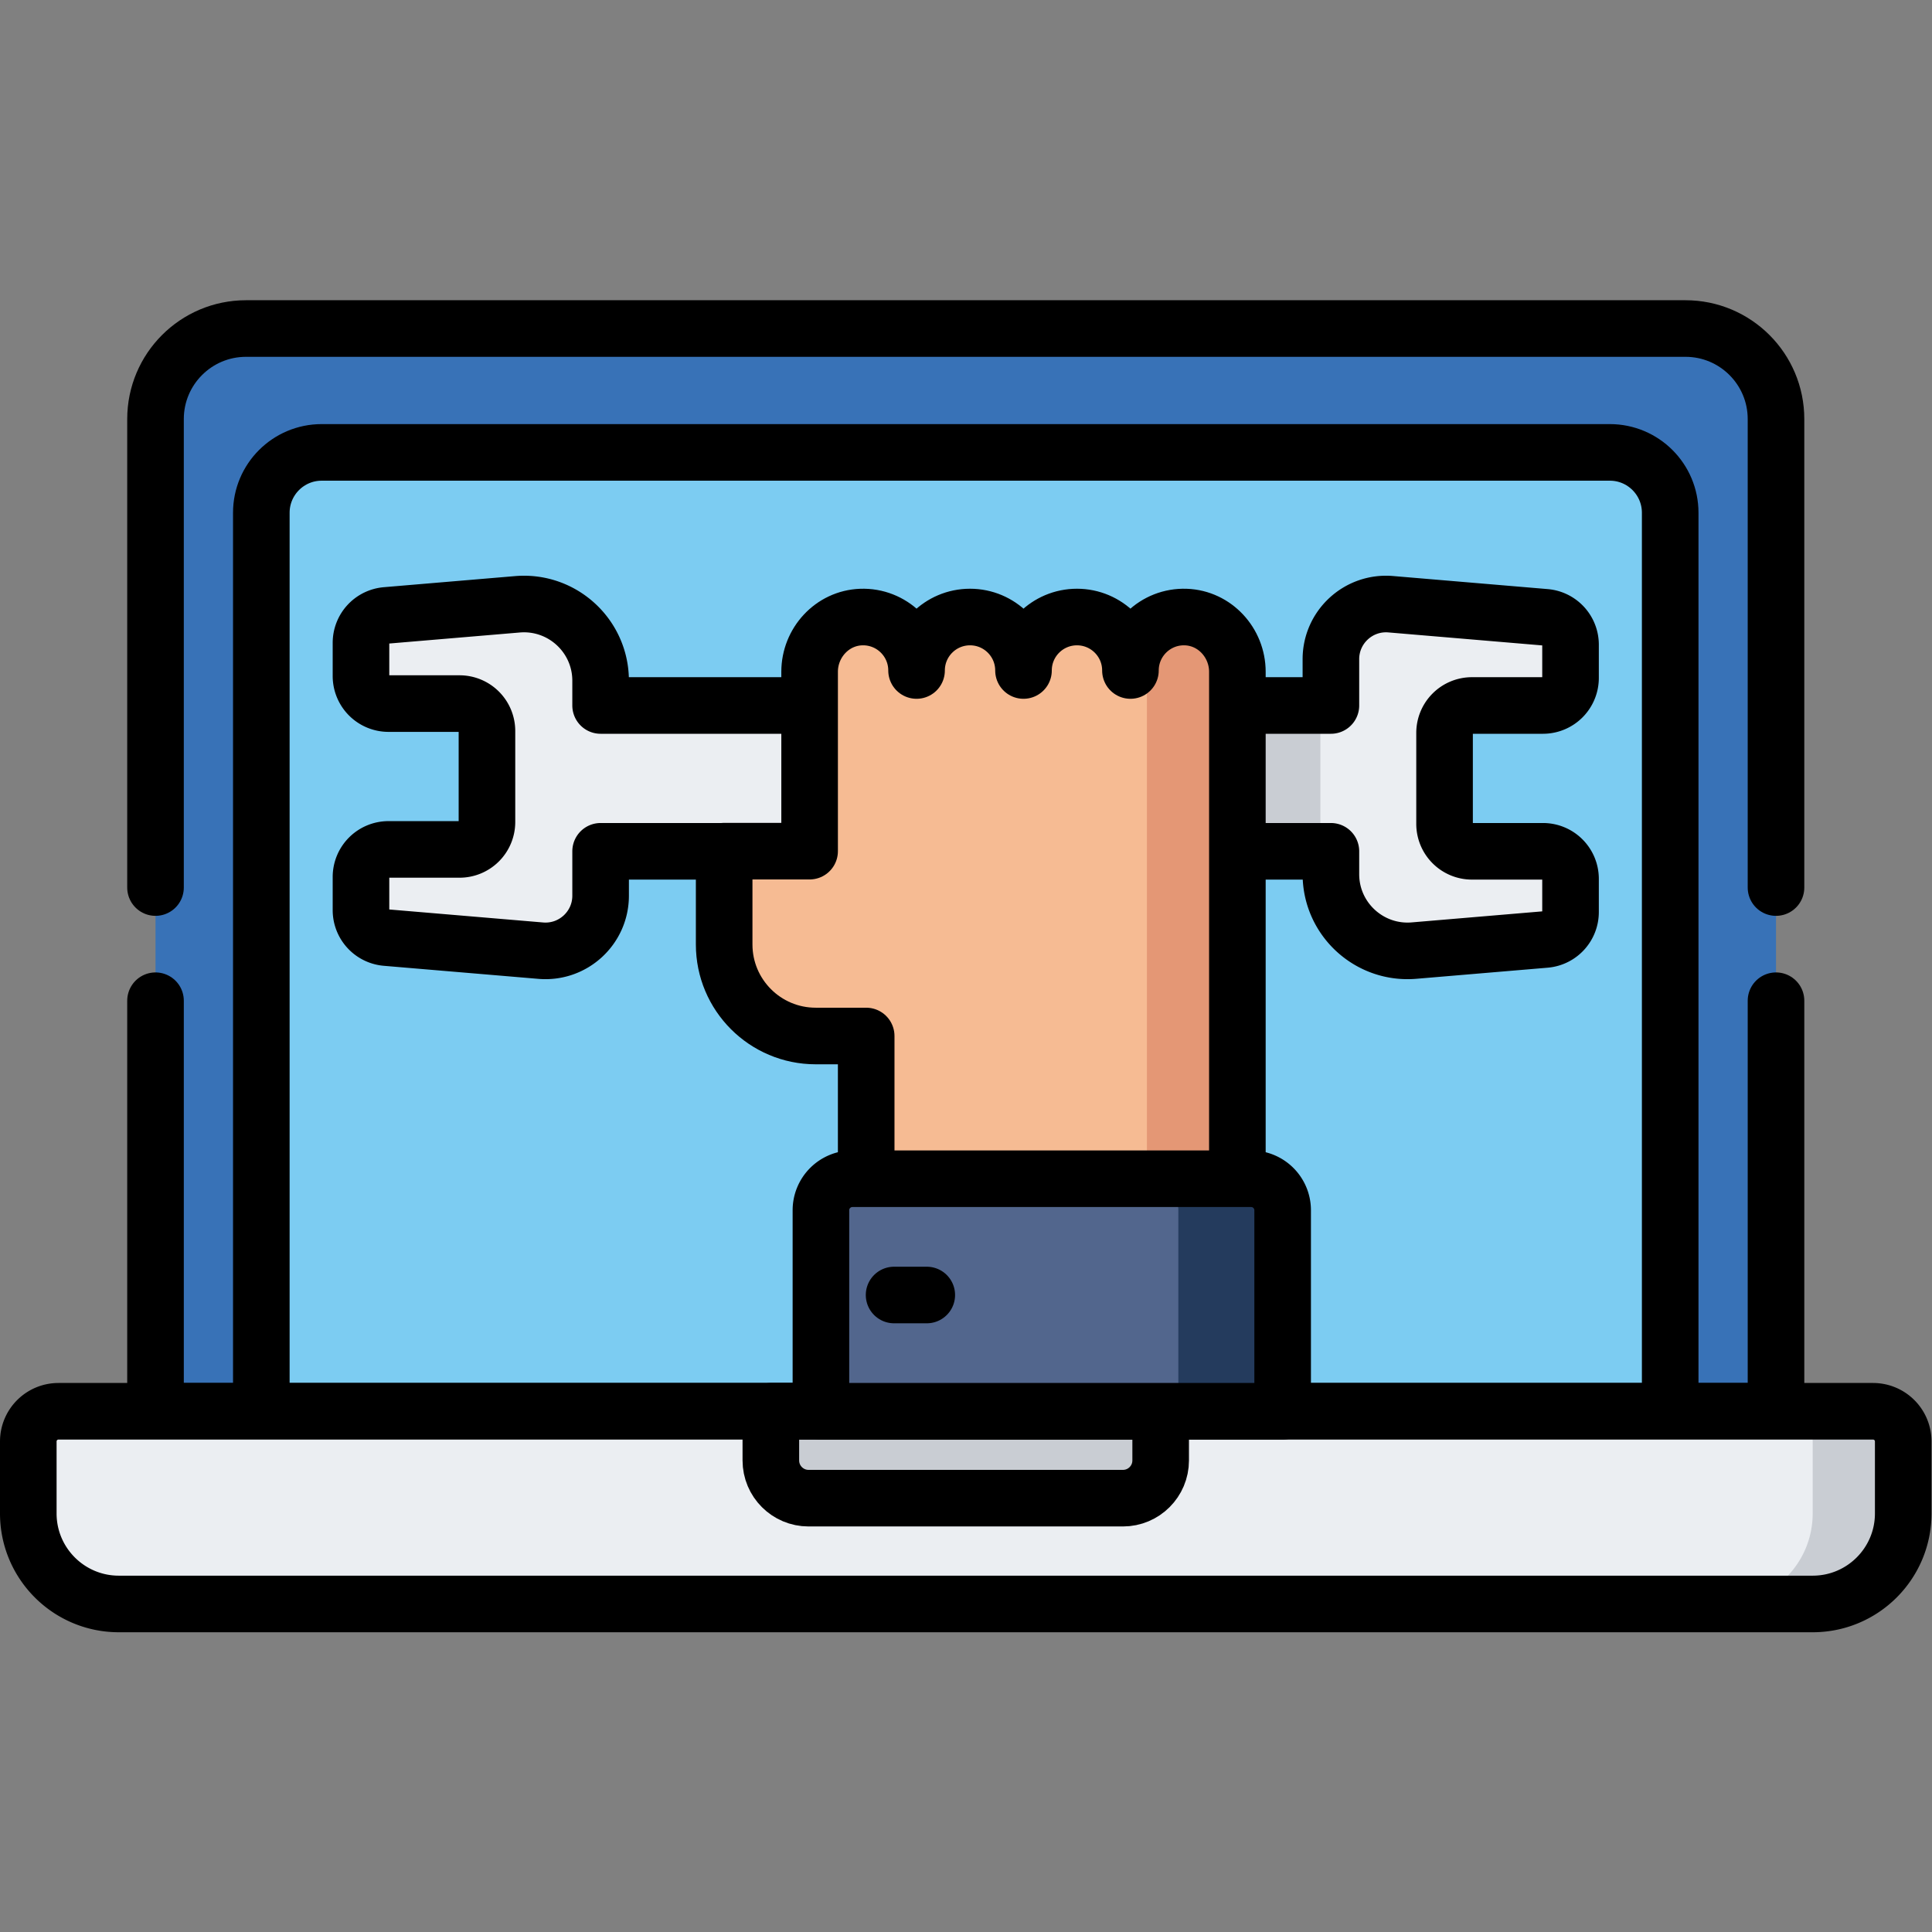 <svg xmlns="http://www.w3.org/2000/svg" version="1.1" xmlns:xlink="http://www.w3.org/1999/xlink" width="512" height="512" x="0" y="0" viewBox="0 0 682.667 682.667" style="enable-background:new 0 0 512 512" xml:space="preserve"><rect x="0" y="0" width="682.667" height="682.667" fill="#808080" stroke="none"/><g><defs><clipPath id="a" clipPathUnits="userSpaceOnUse"><path d="M0 512h512V0H0Z" fill="#000000" opacity="1" data-original="#000000"></path></clipPath></defs><g clip-path="url(#a)" transform="matrix(1.333 0 0 -1.333 0 682.667)"><path d="M0 0v-263.012h429.555V0c0 13.255-10.745 24-24 24H24C10.745 24 0 13.255 0 0" style="fill-opacity:1;fill-rule:nonzero;stroke:none" transform="translate(41.223 401.045)" fill="#3872B7" data-original="#3872b7"></path><path d="M0 0v-108.827h429.555V0" style="stroke-linecap: round; stroke-linejoin: round; stroke-miterlimit: 10; stroke-dasharray: none; stroke-opacity: 1;" transform="translate(41.223 246.86)" fill="none" stroke="#000000" stroke-width="15px" stroke-linecap="round" stroke-linejoin="round" stroke-miterlimit="10" stroke-dasharray="none" stroke-opacity="" data-original="#000000"></path><path d="M0 0v124.185c0 13.254-10.745 24-24 24h-381.555c-13.255 0-24-10.746-24-24V0" style="stroke-linecap: round; stroke-linejoin: round; stroke-miterlimit: 10; stroke-dasharray: none; stroke-opacity: 1;" transform="translate(470.777 276.86)" fill="none" stroke="#000000" stroke-width="15px" stroke-linecap="round" stroke-linejoin="round" stroke-miterlimit="10" stroke-dasharray="none" stroke-opacity="" data-original="#000000"></path><path d="M0 0v238.176c0 8.836 7.164 16 16 16h341.458c8.836 0 16-7.164 16-16V0Z" style="fill-opacity:1;fill-rule:nonzero;stroke:none" transform="translate(69.271 138.033)" fill="#7CCCF2" data-original="#7cccf2"></path><path d="M0 0h13.175c8.836 0 16-7.164 16-16v-238.176h-373.458V-16c0 8.836 7.163 16 16 16h66.524z" style="stroke-linecap: round; stroke-linejoin: round; stroke-miterlimit: 10; stroke-dasharray: none; stroke-opacity: 1;" transform="translate(413.554 392.209)" fill="none" stroke="#000000" stroke-width="15px" stroke-linecap="round" stroke-linejoin="round" stroke-miterlimit="10" stroke-dasharray="none" stroke-opacity="" data-original="#000000"></path><path d="M0 0v19.078a8 8 0 0 0 8 8h481a8 8 0 0 0 8-8V0c0-13.255-10.745-24-24-24H24C10.745-24 0-13.255 0 0" style="fill-opacity:1;fill-rule:nonzero;stroke:none" transform="translate(7.5 110.955)" fill="#EBEEF2" data-original="#ebeef2"></path><path d="M0 0h-24a8 8 0 0 0 8-8v-19.078c0-13.255-10.745-24-24-24h24c13.255 0 24 10.745 24 24V-8a8 8 0 0 1-8 8" style="fill-opacity:1;fill-rule:nonzero;stroke:none" transform="translate(496.5 138.033)" fill="#C9CDD3" data-original="#c9cdd3"></path><path d="M0 0v13.033h103.333V0c0-5.523-4.477-10-10-10H10C4.477-10 0-5.523 0 0" style="fill-opacity:1;fill-rule:nonzero;stroke:none" transform="translate(204.333 125)" fill="#C9CDD3" data-original="#c9cdd3"></path><path d="M0 0v13.033h103.333V0c0-5.523-4.477-10-10-10H10C4.477-10 0-5.523 0 0Z" style="stroke-linecap: round; stroke-linejoin: round; stroke-miterlimit: 10; stroke-dasharray: none; stroke-opacity: 1;" transform="translate(204.333 125)" fill="none" stroke="#000000" stroke-width="15px" stroke-linecap="round" stroke-linejoin="round" stroke-miterlimit="10" stroke-dasharray="none" stroke-opacity="" data-original="#000000"></path><path d="M0 0v19.078a8 8 0 0 0 8 8h481a8 8 0 0 0 8-8V0c0-13.255-10.745-24-24-24H24C10.745-24 0-13.255 0 0Z" style="stroke-linecap: round; stroke-linejoin: round; stroke-miterlimit: 10; stroke-dasharray: none; stroke-opacity: 1;" transform="translate(7.5 110.955)" fill="none" stroke="#000000" stroke-width="15px" stroke-linecap="round" stroke-linejoin="round" stroke-miterlimit="10" stroke-dasharray="none" stroke-opacity="" data-original="#000000"></path><path d="M0 0v8.802a7.302 7.302 0 0 1-6.687 7.276l-40.979 3.463c-8.531.721-15.855-6.01-15.855-14.571V-7.301h-193.583v6.563c0 11.904-10.181 21.26-22.042 20.258l-34.791-2.94a7.3 7.3 0 0 1-6.687-7.275V.502a7.301 7.301 0 0 1 7.301-7.301h18.825a7.266 7.266 0 0 0 7.267-7.266v-24.122a7.267 7.267 0 0 0-7.267-7.267h-18.825a7.301 7.301 0 0 1-7.301-7.301v-8.802a7.302 7.302 0 0 1 6.687-7.276l40.979-3.462c8.531-.722 15.854 6.009 15.854 14.571v11.768h193.583v-6.06c0-11.904 10.182-21.261 22.043-20.259l34.791 2.94A7.301 7.301 0 0 1 0-62.06v8.803a7.301 7.301 0 0 1-7.301 7.301h-18.825a7.266 7.266 0 0 0-7.267 7.267v24.122a7.266 7.266 0 0 0 7.267 7.266h18.825A7.301 7.301 0 0 1 0 0" style="fill-opacity:1;fill-rule:nonzero;stroke:none" transform="translate(416.312 332.423)" fill="#EBEEF2" data-original="#ebeef2"></path><path d="M0 0h-113.39v-38.616h-22.651v-.039H0Z" style="fill-opacity:1;fill-rule:nonzero;stroke:none" transform="translate(350 325.122)" fill="#C9CDD3" data-original="#c9cdd3"></path><path d="M0 0v8.802a7.302 7.302 0 0 1-6.687 7.276l-40.979 3.463c-8.531.721-15.855-6.01-15.855-14.571V-7.301h-193.583v6.563c0 11.904-10.181 21.26-22.042 20.258l-34.791-2.94a7.3 7.3 0 0 1-6.687-7.275V.502a7.301 7.301 0 0 1 7.301-7.301h18.825a7.266 7.266 0 0 0 7.267-7.266v-24.122a7.267 7.267 0 0 0-7.267-7.267h-18.825a7.301 7.301 0 0 1-7.301-7.301v-8.802a7.302 7.302 0 0 1 6.687-7.276l40.979-3.462c8.531-.722 15.854 6.009 15.854 14.571v11.768h193.583v-6.06c0-11.904 10.182-21.261 22.043-20.259l34.791 2.94A7.301 7.301 0 0 1 0-62.06v8.803a7.301 7.301 0 0 1-7.301 7.301h-18.825a7.266 7.266 0 0 0-7.267 7.267v24.122a7.266 7.266 0 0 0 7.267 7.266h18.825A7.301 7.301 0 0 1 0 0Z" style="stroke-linecap: round; stroke-linejoin: round; stroke-miterlimit: 10; stroke-dasharray: none; stroke-opacity: 1;" transform="translate(416.312 332.423)" fill="none" stroke="#000000" stroke-width="15px" stroke-linecap="round" stroke-linejoin="round" stroke-miterlimit="10" stroke-dasharray="none" stroke-opacity="" data-original="#000000"></path><path d="M0 0c-8.063.287-14.69-6.165-14.69-14.165 0 7.829-6.347 14.174-14.174 14.174-7.828 0-14.174-6.345-14.174-14.174 0 7.829-6.346 14.174-14.174 14.174-7.828 0-14.173-6.345-14.173-14.174 0 8-6.627 14.452-14.691 14.165-7.68-.273-13.657-6.819-13.657-14.504v-47.551h-22.651v-24.732c0-13.401 10.865-24.266 24.267-24.266h13.382v-50.218h98.392v146.767C13.657-6.819 7.681-.273 0 0" style="fill-opacity:1;fill-rule:nonzero;stroke:none" transform="translate(314.343 348.561)" fill="#F6BB93" data-original="#f6bb93"></path><path d="M0 0c-5.301.188-9.98-2.535-12.565-6.695a14.712 14.712 0 0 0 2.242-7.809v-146.767h23.98v146.767C13.657-6.819 7.681-.273 0 0" style="fill-opacity:1;fill-rule:nonzero;stroke:none" transform="translate(314.343 348.561)" fill="#E49775" data-original="#e49775"></path><path d="M0 0c-8.063.287-14.69-6.165-14.69-14.165 0 7.829-6.347 14.174-14.174 14.174-7.828 0-14.174-6.345-14.174-14.174 0 7.829-6.346 14.174-14.174 14.174-7.828 0-14.173-6.345-14.173-14.174 0 8-6.627 14.452-14.691 14.165-7.68-.273-13.657-6.819-13.657-14.504v-47.551h-22.651v-24.732c0-13.401 10.865-24.266 24.267-24.266h13.382v-50.218h98.392v146.767C13.657-6.819 7.681-.273 0 0Z" style="stroke-linecap: round; stroke-linejoin: round; stroke-miterlimit: 10; stroke-dasharray: none; stroke-opacity: 1;" transform="translate(314.343 348.561)" fill="none" stroke="#000000" stroke-width="15px" stroke-linecap="round" stroke-linejoin="round" stroke-miterlimit="10" stroke-dasharray="none" stroke-opacity="" data-original="#000000"></path><path d="M0 0v-53.289h122.392V0a8.35 8.35 0 0 1-8.35 8.35H8.351A8.35 8.35 0 0 1 0 0" style="fill-opacity:1;fill-rule:nonzero;stroke:none" transform="translate(217.608 191.322)" fill="#52668D" data-original="#52668d"></path><path d="M0 0h-27.649a8.35 8.35 0 0 0 8.351-8.35v-53.289H8.35V-8.35A8.35 8.35 0 0 1 0 0" style="fill-opacity:1;fill-rule:nonzero;stroke:none" transform="translate(331.65 199.672)" fill="#243B5D" data-original="#243b5d"></path><path d="M0 0v-53.289h122.392V0a8.35 8.35 0 0 1-8.35 8.35H8.351A8.35 8.35 0 0 1 0 0Z" style="stroke-linecap: round; stroke-linejoin: round; stroke-miterlimit: 10; stroke-dasharray: none; stroke-opacity: 1;" transform="translate(217.608 191.322)" fill="none" stroke="#000000" stroke-width="15px" stroke-linecap="round" stroke-linejoin="round" stroke-miterlimit="10" stroke-dasharray="none" stroke-opacity="" data-original="#000000"></path><path d="M0 0h8.667" style="stroke-linecap: round; stroke-linejoin: round; stroke-miterlimit: 10; stroke-dasharray: none; stroke-opacity: 1;" transform="translate(237 168.853)" fill="none" stroke="#000000" stroke-width="15px" stroke-linecap="round" stroke-linejoin="round" stroke-miterlimit="10" stroke-dasharray="none" stroke-opacity="" data-original="#000000"></path></g></g></svg>